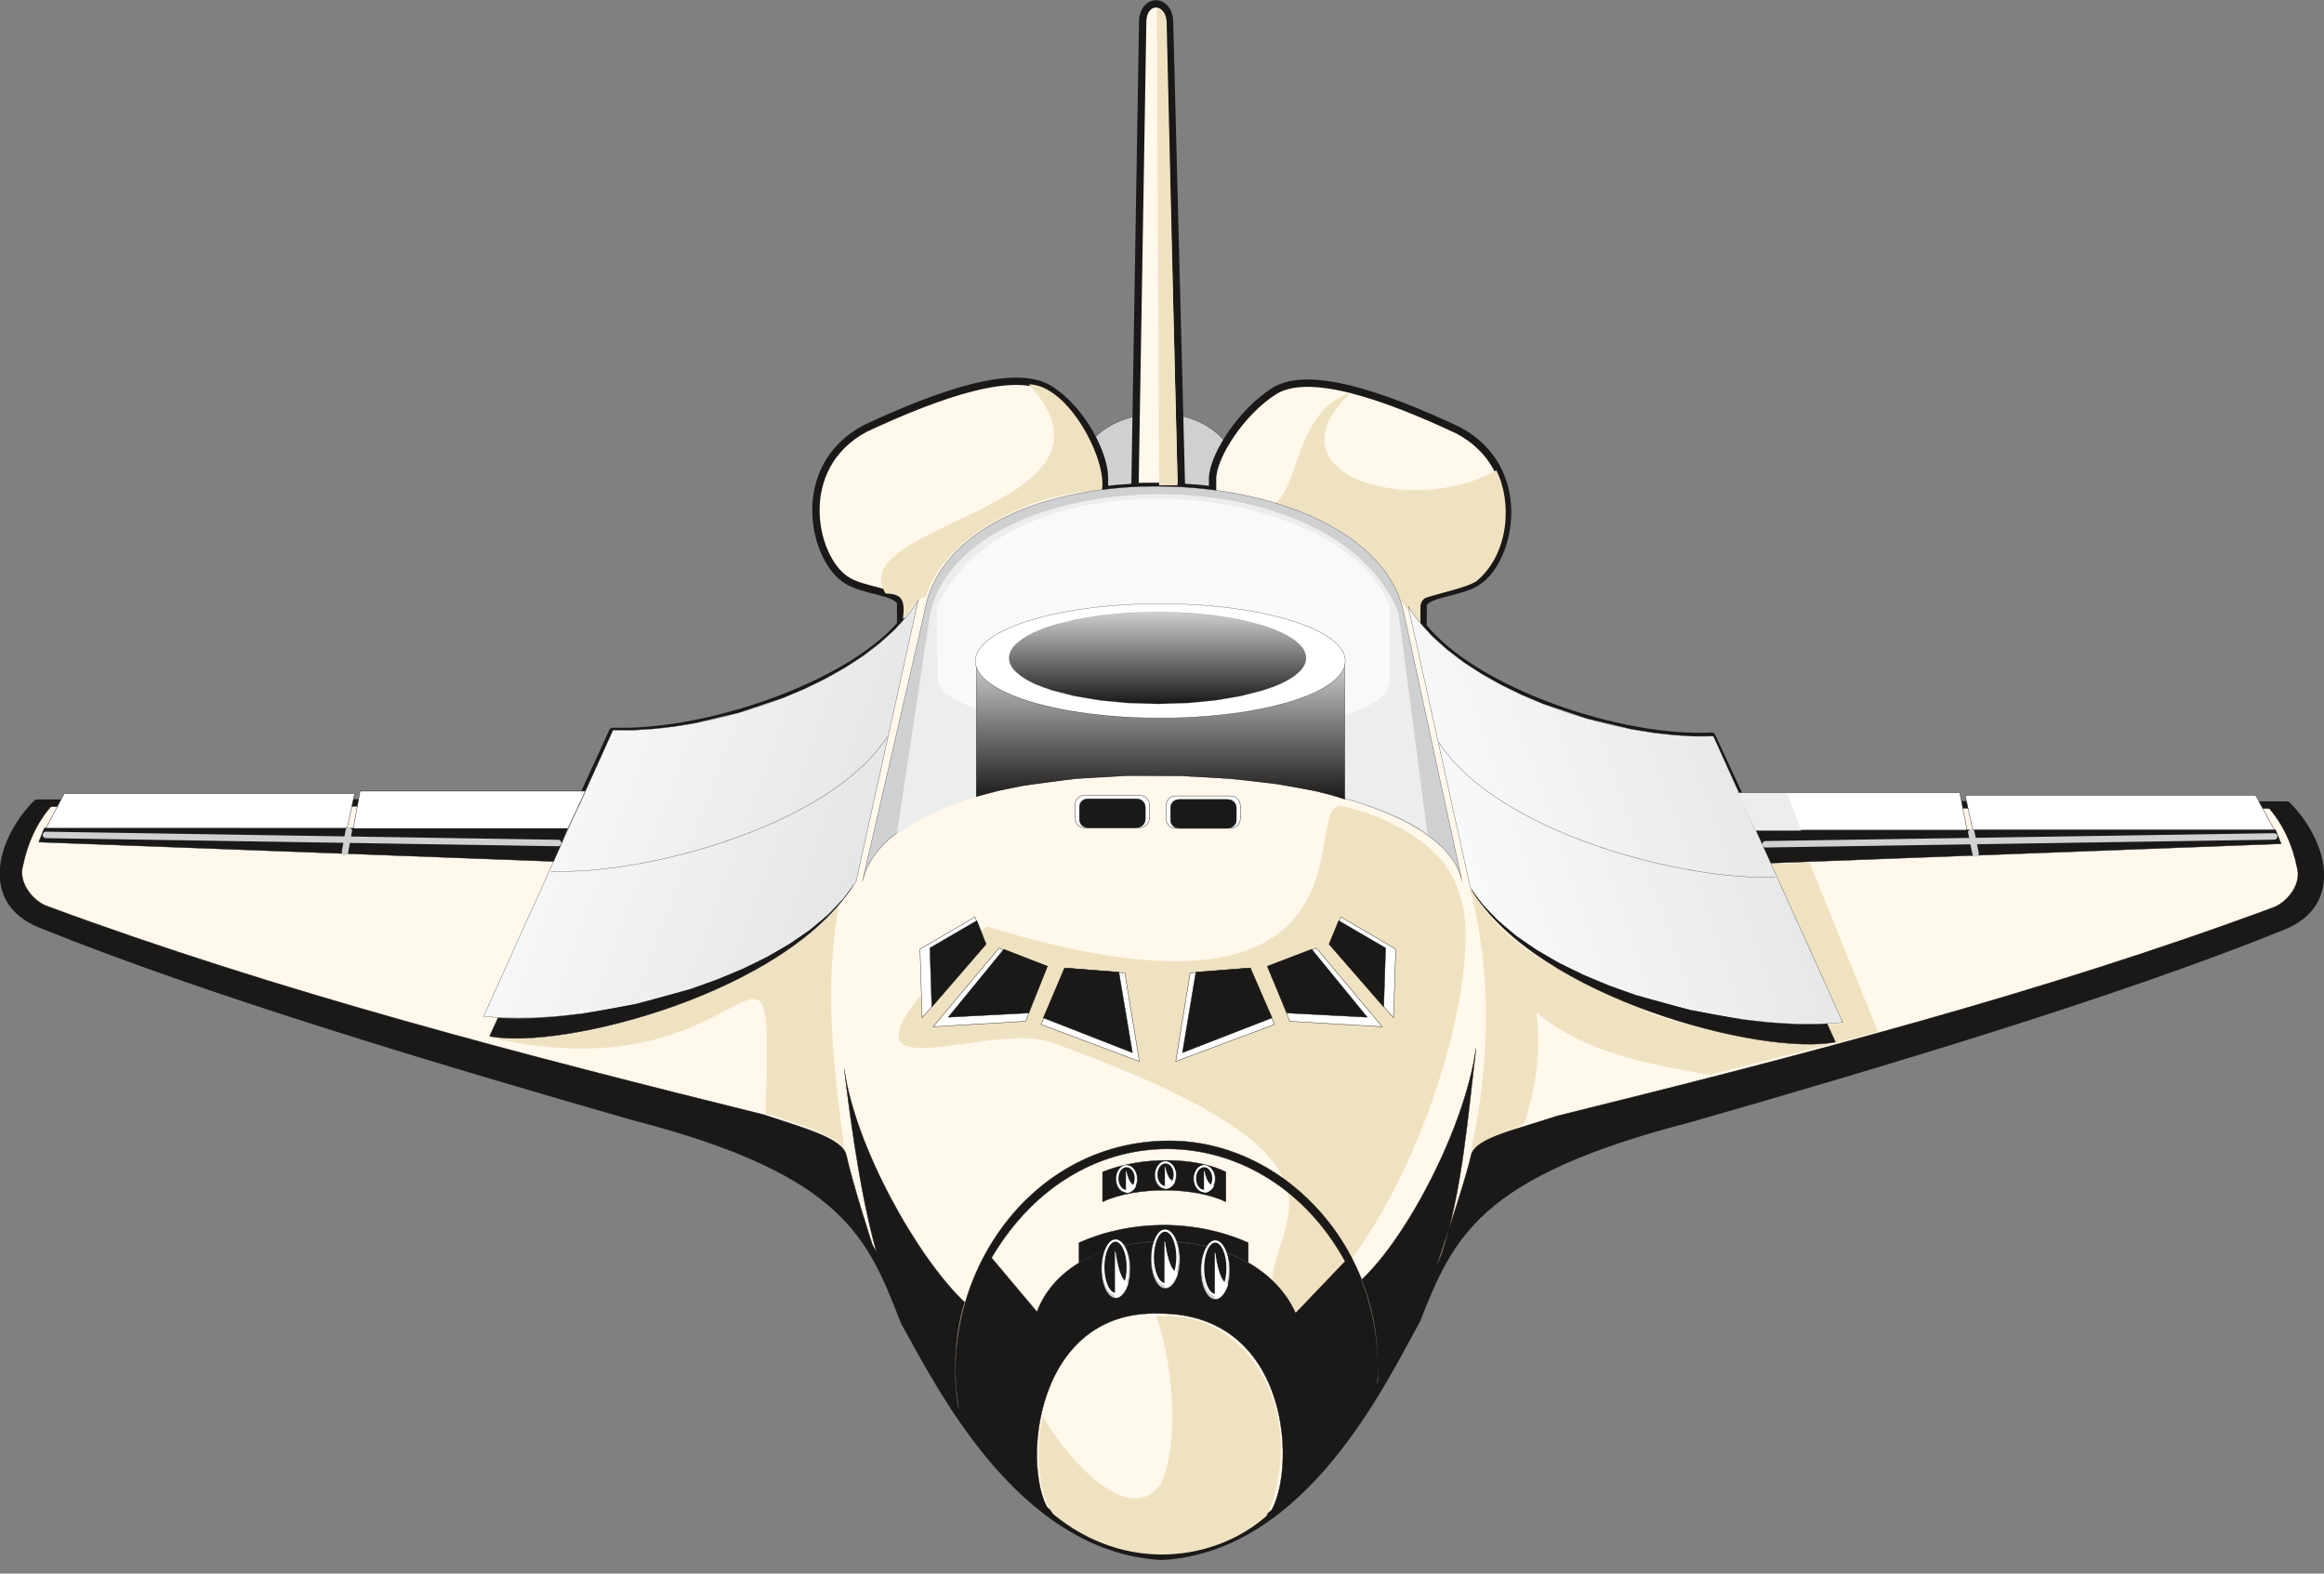 <svg xmlns="http://www.w3.org/2000/svg" xml:space="preserve" width="693.808" height="469.72" fill-rule="evenodd" stroke-linejoin="round" stroke-width="28.222" preserveAspectRatio="xMidYMid" version="1.2" viewBox="0 0 18357 12428"><rect x="0" y="0" width="18357" height="12428" fill="#808080" stroke="none"/><defs class="ClipPathGroup"><clipPath id="a" clipPathUnits="userSpaceOnUse"><path d="M0 0h18357v12428H0z"/></clipPath></defs><g class="SlideGroup"><g class="Slide" clip-path="url(#a)"><g class="Page"><g class="com.sun.star.drawing.ClosedBezierShape"><path fill="none" d="M8635 3266h1050v603H8635z" class="BoundingBox"/><path fill="#CFD0D2" d="M8636 3469c215-246 783-302 1047 26-76 114-122 265-99 371-285-35-568-27-855-7 6-137-30-268-93-390Z"/><path fill="none" stroke="#1B1918" stroke-linecap="round" stroke-width="2" d="M8636 3469c215-246 783-302 1047 26-76 114-122 265-99 371-285-35-568-27-855-7 6-137-30-268-93-390Z"/></g><g class="com.sun.star.drawing.ClosedBezierShape"><path fill="none" d="M-4 1h18363v12321H-4z" class="BoundingBox"/><path fill="#FFF8EB" d="m8965 3843 61-3673c5-187 205-185 212 0l94 3676c-112-3-242-5-367-3Zm0 0Zm-241 26v-99c0-178-173-534-434-697-272-168-856 31-1456 311-569 304-416 1016-157 1191 129 94 416 94 437 188v170c-422 485-1537 869-2274 843l-259 564-4290 3c-278 279-433 772 31 957 1338 541 3205 1095 4681 1519 1697 436 1877 951 2141 1622 269 477 907 1790 2032 1851 1126-61 1746-1386 2013-1864 267-671 467-1158 2161-1594 1476-424 3343-977 4682-1518 464-186 312-679 33-958l-4293-3-251-541c-719 38-1870-353-2281-866l2-170c18-94 305-94 435-188 259-175 411-886-158-1191-597-280-1181-479-1453-311-261 164-488 517-488 694v87c-248-31-572-36-854 0Z"/><path fill="none" stroke="#1B1918" stroke-linecap="round" stroke-width="58" d="m8965 3843 61-3673c5-187 205-185 212 0l94 3676c-112-3-242-5-367-3Z"/><path fill="none" stroke="#1B1918" stroke-linecap="round" stroke-width="58" d="M8724 3869v-99c0-178-173-534-434-697-272-168-856 31-1456 311-569 304-416 1016-157 1191 129 94 416 94 437 188v170c-422 485-1537 869-2274 843l-259 564-4290 3c-278 279-433 772 31 957 1338 541 3205 1095 4681 1519 1697 436 1877 951 2141 1622 269 477 907 1790 2032 1851 1126-61 1746-1386 2013-1864 267-671 467-1158 2161-1594 1476-424 3343-977 4682-1518 464-186 312-679 33-958l-4293-3-251-541c-719 38-1870-353-2281-866l2-170c18-94 305-94 435-188 259-175 411-886-158-1191-597-280-1181-479-1453-311-261 164-488 517-488 694v87c-248-31-572-36-854 0Z"/></g><g class="com.sun.star.drawing.ClosedBezierShape"><path fill="none" d="M3881 66h10954v12213H3881z" class="BoundingBox"/><path fill="#EFE2C0" d="M11621 9076c147-658 168-1389-13-2070 310 559 925 749 1407 988 219 94 1065 300 1476 244l-985 251c-468-79-1009-180-1369-495 33 294 0 587-97 881l-419 201Zm0 0ZM7790 7316c3219 990 2462-1004 2807-950 371 81 826 317 922 675 249 536-327 2661-1346 3430-579-716 1224-1120-1860-2236-536-206-2116 622-523-919Zm0 0Zm1341 3079c157 429 175 1075 33 1331-247 346-745-213-927-541-72 300-21 643 81 772 571 473 1281 374 1687 15 326-734-88-1633-874-1577Zm0 0Zm5363-2157-64-145 117-10-569-1260 315-10 541 1336-340 89Zm0 0Zm-3274-3300-176-216c-127-431-703-685-978-746 196-112 163-732 605-875-693 651 493 991 1148 613 127 249 104 663-160 879-89 51-267 86-399 129-30 18-40 46-40 69v147Zm0 0ZM9156 3833 9138 66c41 0 74 43 77 106l86 3661h-145Zm0 0ZM3881 8195c1000 91 2430-600 2743-1047-115 676-41 1280 45 1928-33-97-421-224-622-280 61-1920-61-116-2166-601Zm0 0Zm3114-3508c-356-557 2019-681 1132-1652 318 7 620 605 577 836-645 28-1270 409-1394 849-69-18-120 112-178 170 20-163-13-198-137-203Z"/></g><g class="com.sun.star.drawing.ClosedBezierShape"><path fill="none" d="M7265 6279h3763v2107H7265z" class="BoundingBox"/><path fill="#FFF" d="M8568 6281h432c43 0 79 33 79 76v104c0 43-36 76-79 76h-432c-43 0-76-33-76-76v-104c0-43 33-76 76-76Zm0 0Zm719 5h432c43 0 78 33 78 76v104c0 43-35 76-78 76h-432c-43 0-76-33-76-76v-104c0-43 33-76 76-76Zm0 0Zm1215 1172 505 580 18-542-434-254-89 216Zm0 0Zm-486 172 171 436 731 43-520-621-382 142Zm0 0Zm51 461-191-446-475 39-114 699 780-292Zm0 0Zm-1844 0 187-446 475 39 115 699-777-292Zm0 0Zm48-461-169 436-731 43 520-621 380 142Zm0 0Zm-484-172-503 580-17-542 434-254 86 216Z"/><path fill="none" stroke="#1B1918" stroke-linecap="round" stroke-width="3" d="M8568 6281h432c43 0 79 33 79 76v104c0 43-36 76-79 76h-432c-43 0-76-33-76-76v-104c0-43 33-76 76-76Zm719 5h432c43 0 78 33 78 76v104c0 43-35 76-78 76h-432c-43 0-76-33-76-76v-104c0-43 33-76 76-76Zm1215 1172 505 580 18-542-434-254-89 216Zm-486 172 171 436 731 43-520-621-382 142Zm51 461-191-446-475 39-114 699 780-292Zm-1844 0 187-446 475 39 115 699-777-292Zm48-461-169 436-731 43 520-621 380 142Zm-484-172-503 580-17-542 434-254 86 216Z"/></g><g class="com.sun.star.drawing.ClosedBezierShape"><path fill="none" d="M25 6307h18307v5701H25z" class="BoundingBox"/><path fill="#1B1918" d="M11623 7027c526 857 2304 1317 2875 1203l-66-145c-792 56-2324-343-2809-1058Zm0 0Zm-4878-45c-528 857-2306 1316-2878 1202l67-145c792 56 2324-344 2811-1057Zm0 0Zm1849-673h381c41 0 72 27 72 68v92c0 38-31 68-72 68h-381c-40 0-68-30-68-68v-92c0-41 28-68 68-68Zm0 0Zm720 5h381c41 0 71 28 71 68v92c0 38-30 68-71 68h-381c-40 0-68-30-68-68v-92c0-40 28-68 68-68Zm0 0Zm734 1725-172-394-430 33-106 636 708-275Zm0 0Zm-38-407 155 369 635 33-439-537-351 135Zm0 0Zm488-175 432 496 15-466-371-216-76 186Zm0 0Zm-2257 582 168-394 429 33 107 636-704-275Zm0 0Zm33-407-149 369-635 33 439-537 345 135Zm0 0Zm-485-175-429 496-15-466 371-216 73 186Zm0 0Zm-848 2528c-277-526-747-752-1138-909-1814-557-3846-1105-5563-1815-188-132-217-216-213-417 13-144 112-350 259-502l140 2c-135 142-211 325-244 490-41 130 71 272 178 318 1846 684 3789 1184 5674 1652 310 104 615 183 650 315 54 239 183 642 257 866Zm0 0Zm4344 201c252-638 851-930 1245-1088 1811-556 3853-1094 5573-1804 185-132 228-234 226-437-13-145-117-348-264-500h-166c135 142 211 325 244 490 41 130-71 272-178 317-1846 685-3789 1185-5674 1652-310 105-635 171-670 303-54 241-262 843-336 1067Zm0 0ZM306 6651l44-111 4135 2-110 262-4069-153Zm0 0Zm17713 13-46-112h-4110l120 265 4036-153Zm0 0Zm-9689 5318c-261-195-536-475-741-785-226-1014 492-2187 1649-2187 925 0 1748 889 1636 1974-203 394-544 739-889 1021 264-223 279-1631-827-1631-1051-34-1100 1377-828 1608Zm0 0Zm-498-2048 359 427c276-742 1700-749 2043 10l391-409c-627-1140-2092-1217-2793-28Zm0 0Zm691 41v-160c397-178 903-193 1337 0v160c-401-231-973-221-1337 0Zm0 0Zm186-719c327-132 750-112 974 0v236c-237-117-705-127-974 0v-236Zm0 0Zm-1727 825c-163-480-252-1138-313-1635 86 609 574 1483 950 1839-79 249-102 595-35 918-194-282-453-715-602-1122Zm0 0Zm4402-172c165-478 214-1131 275-1628-87 609-529 1473-905 1828 89 239 148 512 127 862 193-282 351-653 503-1062Z"/><path fill="none" stroke="#1B1918" stroke-linecap="round" stroke-width="3" d="M11623 7027c526 857 2304 1317 2875 1203l-66-145c-792 56-2324-343-2809-1058Zm-4878-45c-528 857-2306 1316-2878 1202l67-145c792 56 2324-344 2811-1057Zm1849-673h381c41 0 72 27 72 68v92c0 38-31 68-72 68h-381c-40 0-68-30-68-68v-92c0-41 28-68 68-68Zm720 5h381c41 0 71 28 71 68v92c0 38-30 68-71 68h-381c-40 0-68-30-68-68v-92c0-40 28-68 68-68Zm734 1725-172-394-430 33-106 636 708-275Zm-38-407 155 369 635 33-439-537-351 135Zm488-175 432 496 15-466-371-216-76 186Zm-2257 582 168-394 429 33 107 636-704-275Zm33-407-149 369-635 33 439-537 345 135Zm-485-175-429 496-15-466 371-216 73 186Z"/><path fill="none" stroke="#1B1918" stroke-linecap="round" stroke-width="3" d="M6941 9985c-277-526-747-752-1138-909-1814-557-3846-1105-5563-1815-188-132-217-216-213-417 13-144 112-350 259-502l140 2c-135 142-211 325-244 490-41 130 71 272 178 318 1846 684 3789 1184 5674 1652 310 104 615 183 650 315 54 239 183 642 257 866Zm4344 201c252-638 851-930 1245-1088 1811-556 3853-1094 5573-1804 185-132 228-234 226-437-13-145-117-348-264-500h-166c135 142 211 325 244 490 41 130-71 272-178 317-1846 685-3789 1185-5674 1652-310 105-635 171-670 303-54 241-262 843-336 1067Z"/><path fill="none" stroke="#1B1918" stroke-linecap="round" stroke-width="3" d="m306 6651 44-111 4135 2-110 262-4069-153Zm17713 13-46-112h-4110l120 265 4036-153Zm-9689 5318c-261-195-536-475-741-785-226-1014 492-2187 1649-2187 925 0 1748 889 1636 1974-203 394-544 739-889 1021 264-223 279-1631-827-1631-1051-34-1100 1377-828 1608Z"/><path fill="none" stroke="#1B1918" stroke-linecap="round" stroke-width="3" d="m7832 9934 359 427c276-742 1700-749 2043 10l391-409c-627-1140-2092-1217-2793-28Z"/><path fill="none" stroke="#1B1918" stroke-linecap="round" stroke-width="3" d="M8523 9975v-160c397-178 903-193 1337 0v160c-401-231-973-221-1337 0Zm186-719c327-132 750-112 974 0v236c-237-117-705-127-974 0v-236Zm-1727 825c-163-480-252-1138-313-1635 86 609 574 1483 950 1839-79 249-102 595-35 918-194-282-453-715-602-1122Zm4402-172c165-478 214-1131 275-1628-87 609-529 1473-905 1828 89 239 148 512 127 862 193-282 351-653 503-1062Z"/></g><g class="com.sun.star.drawing.ClosedBezierShape"><path fill="none" d="M6811 3839h4739v3126H6811z" class="BoundingBox"/><path fill="#CFD0D2" d="m7299 4850-487 2112c279-1194 4513-1059 4736-3l-457-2106c-254-1302-3573-1396-3792-3Z"/><path fill="none" stroke="#1B1918" stroke-linecap="round" stroke-width="2" d="m7299 4850-487 2112c279-1194 4513-1059 4736-3l-457-2106c-254-1302-3573-1396-3792-3Z"/></g><g class="com.sun.star.drawing.ClosedBezierShape"><path fill="none" d="M11121 4787h3437v3304h-3437z" class="BoundingBox"/><defs><linearGradient id="b" x1="10797" x2="14882" y1="7140" y2="5733" gradientUnits="userSpaceOnUse"><stop offset="0" style="stop-color:#fff"/><stop offset="1" style="stop-color:#dee0e1"/></linearGradient></defs><path d="m11123 4788 490 2218 99 137 123 129 143 121 162 111 178 103 191 93 201 84 210 75 431 118 430 77 209 22 200 11h190l176-12-1022-2261-151 1-159-10-166-18-171-28-350-83-348-117-168-71-162-79-153-86-144-93-132-101-119-107-103-114-85-120Z" style="fill:url(#b)"/><path fill="none" stroke="#1B1918" stroke-linecap="round" stroke-width="2" d="m11123 4788 490 2218c460 754 2043 1163 2943 1069l-1022-2261c-777 30-2005-369-2411-1026Z"/></g><g fill="none" class="com.sun.star.drawing.OpenBezierShape"><path d="M11366 5864h2658v1067h-2658z" class="BoundingBox"/><path stroke="#1B1918" stroke-linecap="round" stroke-width="2" d="M11367 5865c459 709 1923 1093 2655 1062"/></g><g class="com.sun.star.drawing.ClosedBezierShape"><path fill="none" d="M3819 4739h3436v3304H3819z" class="BoundingBox"/><defs><linearGradient id="c" x1="3490" x2="7583" y1="5644" y2="7134" gradientUnits="userSpaceOnUse"><stop offset="0" style="stop-color:#fff"/><stop offset="1" style="stop-color:#dee0e1"/></linearGradient></defs><path d="m7253 4740-490 2218-99 137-123 129-144 121-162 111-178 103-190 93-202 84-209 75-431 118-430 77-209 22-200 11h-190l-176-12 1022-2261 151 1 159-10 166-18 171-28 350-83 348-117 168-71 162-79 153-86 144-93 132-101 119-107 103-114 85-120Z" style="fill:url(#c)"/><path fill="none" stroke="#1B1918" stroke-linecap="round" stroke-width="2" d="m7253 4740-490 2218c-461 754-2043 1163-2943 1069l1022-2261c777 30 2005-369 2411-1026Z"/></g><g fill="none" class="com.sun.star.drawing.OpenBezierShape"><path d="M4353 5818h2658v1067H4353z" class="BoundingBox"/><path stroke="#1B1918" stroke-linecap="round" stroke-width="2" d="M7009 5819c-460 709-1924 1093-2655 1062"/></g><g class="com.sun.star.drawing.ClosedBezierShape"><path fill="none" d="M7083 3903h4194v2688H7083z" class="BoundingBox"/><path fill="#ECEDED" d="m7084 6590 264-1751c282-1196 3176-1298 3699 0l229 1751c-303-244-1182-475-2081-467-900 5-1611 109-2111 467Z"/></g><g class="com.sun.star.drawing.PolyPolygonShape"><path fill="none" d="M361 6246h17606v313H361z" class="BoundingBox"/><path fill="#FFF" d="M17964 6553h-2382l-59-272h2294l147 272Zm0 0Zm-2426 3-58-296h-1750l135 296h1673Zm0 0ZM363 6541h2379l59-273H507l-144 273Zm0 0Zm2428 2 53-295h1781l-140 295H2791Z"/><path fill="none" stroke="#1B1918" stroke-linecap="round" stroke-width="3" d="M17964 6553h-2382l-59-272h2294l147 272Zm-2426 3-58-296h-1750l135 296h1673ZM363 6541h2379l59-273H507l-144 273Zm2428 2 53-295h1781l-140 295H2791Z"/></g><g fill="none" class="com.sun.star.drawing.PolyLineShape"><path d="M337 6535h17654v234H337z" class="BoundingBox"/><path stroke="#CFD0D2" stroke-linecap="round" stroke-width="51" d="m15571 6573 34 169m2359-136-4018 62M2755 6561l-30 168M363 6594l4046 64"/></g><g class="com.sun.star.drawing.ClosedBezierShape"><path fill="none" d="M7399 3937h3582v1855H7399z" class="BoundingBox"/><path fill="#F9F9FA" d="m7399 4794 5 562c0 528 3611 630 3575 0v-562c-381-1006-2989-1268-3580 0Z"/></g><g class="com.sun.star.drawing.ClosedBezierShape"><path fill="none" d="M7710 5214h2916v1101H7710z" class="BoundingBox"/><defs><linearGradient id="d" x1="9167" x2="9167" y1="6313" y2="5215" gradientUnits="userSpaceOnUse"><stop offset="0" style="stop-color:#1b1918"/><stop offset="1" style="stop-color:#cfd0d2"/></linearGradient></defs><path d="M7711 5215v1077l182-48 193-39 406-54 422-24 418 2 398 23 359 41 304 55 125 32 105 33V5215l-2 25-6 24-11 24-14 24-18 22-22 23-53 42-67 40-78 37-89 35-98 31-222 53-246 40-264 25-271 9-271-7-263-23-245-38-219-52-98-32-88-34-77-38-66-40-52-43-22-23-18-24-14-24-10-25-6-25-2-26Z" style="fill:url(#d)"/><path fill="none" stroke="#1B1918" stroke-linecap="round" stroke-width="2" d="M7711 5215v1077c940-281 2412-162 2912 21V5215c0 269-735 452-1461 454-728 3-1451-173-1451-454Z"/></g><g class="com.sun.star.drawing.ClosedBezierShape"><path fill="none" d="M7702 4766h2926v907H7702z" class="BoundingBox"/><path fill="#FFF" d="M9165 4768c804 0 1461 203 1461 453s-657 450-1461 450c-806 0-1461-200-1461-450s655-453 1461-453Z"/><path fill="none" stroke="#1B1918" stroke-linecap="round" stroke-width="2" d="M9165 4768c804 0 1461 203 1461 453s-657 450-1461 450c-806 0-1461-200-1461-450s655-453 1461-453Z"/></g><g class="com.sun.star.drawing.ClosedBezierShape"><path fill="none" d="M7970 4833h2348v728H7970z" class="BoundingBox"/><defs><linearGradient id="e" x1="9143" x2="9143" y1="5558" y2="4833" gradientUnits="userSpaceOnUse"><stop offset="0" style="stop-color:#1b1918"/><stop offset="1" style="stop-color:#cfd0d2"/></linearGradient></defs><path d="m9145 4834 236 7 219 21 199 34 173 44 76 26 68 28 58 30 50 32 39 33 16 18 13 17 10 18 8 19 4 18 2 19-2 19-4 18-8 18-10 18-13 17-16 17-39 33-50 32-58 30-68 27-76 26-173 44-199 34-219 21-236 7-237-7-220-21-200-34-173-44-76-26-68-27-58-30-50-32-39-33-16-17-13-17-10-18-8-18-4-18-2-19 2-19 4-18 8-19 10-18 13-17 16-18 39-33 50-32 58-30 68-28 76-26 173-44 200-34 220-21 237-7Z" style="fill:url(#e)"/><path fill="none" stroke="#1B1918" stroke-linecap="round" stroke-width="1" d="M9145 4834c645 0 1171 162 1171 364 0 199-526 361-1171 361-649 0-1174-162-1174-361 0-202 525-364 1174-364Z"/></g><g class="com.sun.star.drawing.ClosedBezierShape"><path fill="none" d="M8698 9175h1019v1091H8698z" class="BoundingBox"/><path fill="#CFD0D2" d="M9600 9800c63 0 114 104 114 232 0 127-51 231-114 231-64 0-115-104-115-231 0-128 51-232 115-232Zm0 0Zm-395-87c64 0 115 105 115 232 0 128-51 232-115 232s-114-104-114-232c0-127 50-232 114-232Zm0 0Zm-391 77c63 0 114 104 114 232 0 127-51 231-114 231-64 0-114-104-114-231 0-128 50-232 114-232Zm0 0Zm699-586c49 0 87 49 87 107 0 59-38 107-87 107-45 0-84-48-84-107 0-58 39-107 84-107Zm0 0Zm-308-27c49 0 87 48 87 106 0 59-38 107-87 107-46 0-84-48-84-107 0-58 38-106 84-106Zm0 0Zm-307 30c48 0 86 48 86 107 0 58-38 106-86 106-46 0-84-48-84-106 0-59 38-107 84-107Z"/><path fill="none" stroke="#1B1918" stroke-linecap="round" stroke-width="3" d="M9600 9800c63 0 114 104 114 232 0 127-51 231-114 231-64 0-115-104-115-231 0-128 51-232 115-232Zm-395-87c64 0 115 105 115 232 0 128-51 232-115 232s-114-104-114-232c0-127 50-232 114-232Zm-391 77c63 0 114 104 114 232 0 127-51 231-114 231-64 0-114-104-114-231 0-128 50-232 114-232Zm699-586c49 0 87 49 87 107 0 59-38 107-87 107-45 0-84-48-84-107 0-58 39-107 84-107Zm-308-27c49 0 87 48 87 106 0 59-38 107-87 107-46 0-84-48-84-107 0-58 38-106 84-106Zm-307 30c48 0 86 48 86 107 0 58-38 106-86 106-46 0-84-48-84-106 0-59 38-107 84-107Z"/></g><g class="com.sun.star.drawing.ClosedBezierShape"><path fill="none" d="M8706 9171h1000v1066H8706z" class="BoundingBox"/><path fill="#1B1918" d="M9599 9805c54 0 97 94 97 211 0 114-43 211-97 211-53 0-96-97-96-211 0-117 43-211 96-211Zm0 0Zm-397-86c55 0 98 94 98 211 0 114-43 211-98 211-53 0-96-97-96-211 0-117 43-211 96-211Zm0 0Zm-391 79c53 0 97 94 97 211 0 114-44 210-97 210s-96-96-96-210c0-117 43-211 96-211Zm0 0Zm700-588c40 0 73 43 73 96 0 56-33 100-73 100-39 0-72-44-72-100 0-53 33-96 72-96Zm0 0Zm-306-30c41 0 74 43 74 96 0 56-33 99-74 99-38 0-71-43-71-99 0-53 33-96 71-96Zm0 0Zm-308 30c41 0 74 43 74 96 0 56-33 100-74 100-38 0-71-44-71-100 0-53 33-96 71-96Z"/><path fill="none" stroke="#FFF" stroke-linecap="round" stroke-width="17" d="M9599 9805c54 0 97 94 97 211 0 114-43 211-97 211-53 0-96-97-96-211 0-117 43-211 96-211Zm-397-86c55 0 98 94 98 211 0 114-43 211-98 211-53 0-96-97-96-211 0-117 43-211 96-211Zm-391 79c53 0 97 94 97 211 0 114-44 210-97 210s-96-96-96-210c0-117 43-211 96-211Zm700-588c40 0 73 43 73 96 0 56-33 100-73 100-39 0-72-44-72-100 0-53 33-96 72-96Zm-306-30c41 0 74 43 74 96 0 56-33 99-74 99-38 0-71-43-71-99 0-53 33-96 71-96Zm-308 30c41 0 74 43 74 96 0 56-33 100-74 100-38 0-71-44-71-100 0-53 33-96 71-96Z"/></g><g class="com.sun.star.drawing.ClosedBezierShape"><path fill="none" d="M8807 9216h895v1044h-895z" class="BoundingBox"/><path fill="#FFF" d="M9597 10257v-363c15 92 38 231 102 249-11 51-59 119-102 114Zm0 0Zm-397-89v-363c15 92 38 231 102 249-10 51-59 120-102 114Zm0 0Zm-391 79v-363c15 91 38 231 101 249-10 51-58 119-101 114Zm0 0Zm702-829v-170c12 46 27 109 76 117-8 25-43 56-76 53Zm0 0Zm-309-30v-170c13 45 28 109 77 116-7 26-44 56-77 54Zm0 0Zm-307 33v-170c13 45 28 109 76 116-8 26-43 56-76 54Z"/><path fill="none" stroke="#FFF" stroke-linecap="round" stroke-width="3" d="M9597 10257v-363c15 92 38 231 102 249-11 51-59 119-102 114Zm-397-89v-363c15 92 38 231 102 249-10 51-59 120-102 114Zm-391 79v-363c15 91 38 231 101 249-10 51-58 119-101 114Zm702-829v-170c12 46 27 109 76 117-8 25-43 56-76 53Zm-309-30v-170c13 45 28 109 77 116-7 26-44 56-77 54Zm-307 33v-170c13 45 28 109 76 116-8 26-43 56-76 54Z"/></g><g class="com.sun.star.drawing.PolyPolygonShape"><path fill="none" d="M13725 6264h503v298h-503z" class="BoundingBox"/><path fill="#ECEDED" d="M13865 6560h362l-109-296h-392l139 296Z"/></g></g></g></g></svg>

